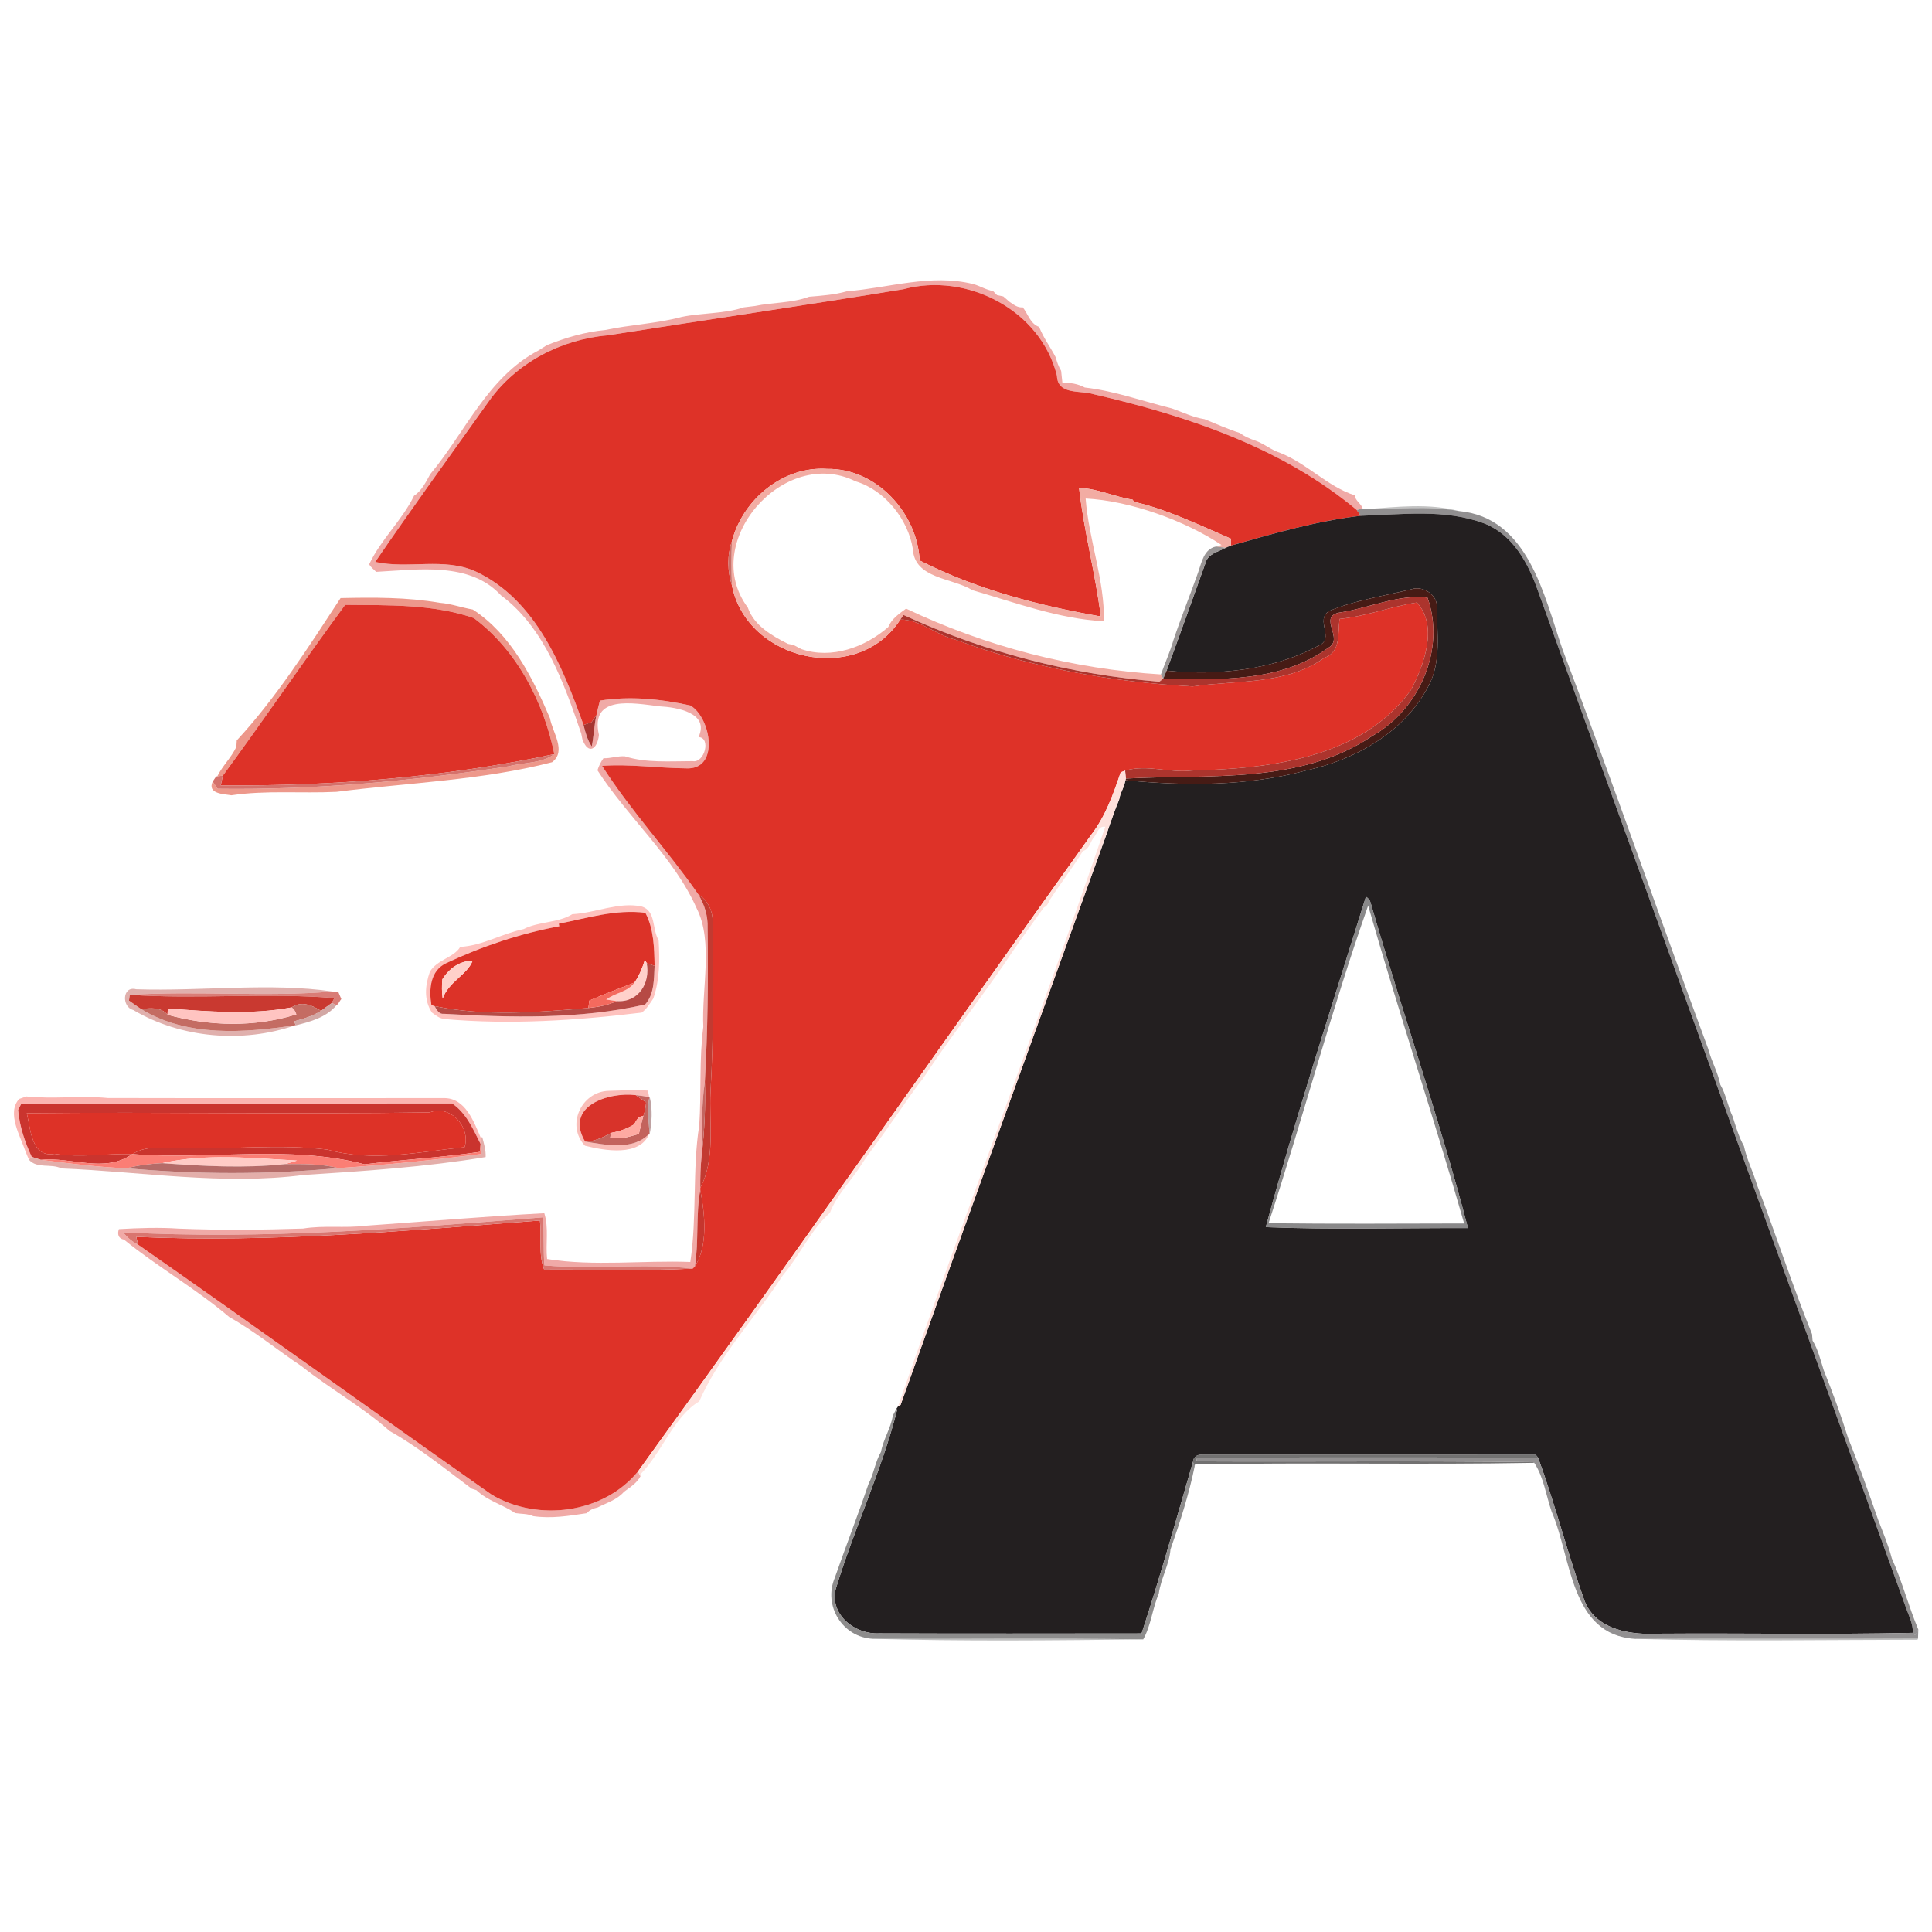 <?xml version="1.0" encoding="UTF-8" ?>
<!DOCTYPE svg PUBLIC "-//W3C//DTD SVG 1.1//EN" "http://www.w3.org/Graphics/SVG/1.1/DTD/svg11.dtd">
<svg width="710pt" height="710pt" viewBox="0 0 710 710" version="1.1" xmlns="http://www.w3.org/2000/svg">
<g id="#f0aaa7ff">
<path fill="#f0aaa7" opacity="1.00" d=" M 311.20 107.05 C 326.58 105.82 342.14 100.53 357.60 104.38 C 360.12 105.03 362.35 106.54 364.95 106.95 C 365.31 107.32 366.03 108.07 366.39 108.44 C 366.96 108.56 368.12 108.81 368.69 108.93 C 369.46 109.61 370.24 110.28 371.03 110.94 C 372.51 111.92 373.95 113.16 375.86 112.94 C 377.81 115.38 378.62 119.02 381.88 120.14 C 383.43 124.10 386.04 127.58 388.00 131.36 C 388.41 133.08 389.04 134.74 389.96 136.27 C 390.11 137.77 390.26 139.28 390.43 140.78 C 393.26 140.52 396.15 141.07 398.66 142.41 C 409.60 143.64 420.01 147.47 430.68 150.10 C 434.65 151.51 438.49 153.41 442.68 154.05 C 447.01 155.80 451.28 157.74 455.73 159.15 C 457.31 160.42 459.19 161.19 461.10 161.84 C 464.44 162.94 467.12 165.39 470.49 166.44 C 480.37 170.37 488.01 178.91 497.92 182.04 C 498.02 184.09 500.20 184.97 500.75 186.85 C 500.22 186.99 499.15 187.28 498.62 187.43 C 471.20 164.49 436.25 152.80 401.87 144.87 C 397.06 143.33 388.66 145.31 388.42 138.08 C 382.53 114.08 355.44 99.93 332.02 106.28 C 295.83 112.23 259.49 117.54 223.25 123.25 C 206.13 124.69 189.57 133.43 179.59 147.55 C 165.63 167.15 151.46 186.62 137.90 206.50 C 150.07 209.22 163.27 204.67 174.97 210.08 C 196.99 220.54 206.67 244.87 214.44 266.41 C 215.13 269.16 215.85 271.95 217.47 274.32 C 218.22 270.53 218.36 266.66 219.16 262.88 C 219.54 261.07 220.00 259.27 220.46 257.48 C 231.47 255.71 242.91 256.87 253.74 259.28 C 261.33 263.80 264.64 283.13 252.01 282.36 C 241.76 282.27 231.53 280.71 221.25 281.44 C 231.74 297.93 245.44 312.56 256.66 328.74 C 258.90 332.45 260.20 336.62 260.03 340.98 C 260.31 359.85 260.08 378.77 259.03 397.60 C 257.68 406.44 258.08 415.47 257.88 424.39 C 257.46 428.41 257.30 432.46 257.35 436.50 C 257.35 436.70 257.35 437.11 257.35 437.31 C 255.65 446.55 256.84 456.05 255.39 465.36 C 255.11 465.63 254.83 465.92 254.55 466.21 C 236.75 464.14 218.13 466.59 200.07 465.02 C 199.61 459.14 199.99 453.24 199.59 447.36 C 148.28 451.43 96.79 455.62 45.27 452.86 C 46.71 454.79 48.60 456.30 50.74 457.40 C 94.25 487.73 137.28 518.81 180.70 549.29 C 197.61 559.31 221.77 556.28 234.46 540.74 C 234.62 541.06 234.96 541.70 235.13 542.02 L 235.38 542.50 C 234.02 545.11 231.54 546.53 229.29 548.25 C 226.73 551.19 223.05 552.23 219.64 553.98 C 218.14 554.32 216.68 554.85 215.66 556.08 C 209.14 557.07 202.57 558.16 195.94 557.17 C 193.86 556.21 191.52 556.40 189.32 556.05 C 184.81 552.90 179.15 551.58 175.11 547.64 C 174.67 547.50 173.79 547.22 173.35 547.08 C 163.55 539.80 153.74 531.78 143.15 525.86 C 133.33 517.09 121.37 510.45 110.90 502.14 C 101.96 496.15 93.60 489.23 84.25 484.01 C 72.03 473.59 57.91 465.60 45.54 455.53 C 43.48 455.24 43.04 453.43 43.70 451.70 C 50.94 451.28 58.55 451.02 65.61 451.51 C 80.86 452.12 96.14 451.99 111.40 451.49 C 118.87 450.23 126.77 451.42 134.38 450.45 C 156.21 448.93 178.16 447.02 200.03 445.85 C 201.75 451.28 200.45 457.09 201.06 462.68 C 218.27 465.45 236.20 463.12 253.69 463.77 C 256.18 447.32 254.42 429.32 256.97 413.59 C 257.77 401.55 256.90 389.28 258.46 377.37 C 257.81 363.29 262.20 346.00 256.04 333.86 C 247.76 315.10 230.74 300.47 219.56 283.08 C 220.06 281.49 220.79 280.00 221.77 278.65 C 224.43 278.75 226.99 277.74 229.66 277.95 C 237.52 280.46 246.25 279.71 254.52 279.72 C 258.98 280.50 261.36 271.02 256.70 270.88 C 260.89 261.92 248.66 259.89 242.35 259.57 C 232.79 258.40 216.68 255.19 220.11 270.08 C 219.55 275.38 216.18 277.55 214.02 271.67 C 213.91 271.15 213.70 270.10 213.60 269.58 C 207.35 251.31 200.15 230.66 184.11 218.80 C 172.67 206.28 153.48 209.37 138.23 210.15 C 137.36 209.23 136.27 208.51 135.68 207.37 C 139.97 198.22 147.72 191.28 152.16 182.18 C 154.93 180.40 156.54 177.12 158.09 174.28 C 170.95 158.92 179.26 138.53 197.86 128.81 C 198.89 128.15 199.93 127.51 200.96 126.85 C 207.83 124.10 214.97 121.97 222.38 121.29 C 231.69 119.30 241.36 118.93 250.51 116.48 C 257.97 114.90 266.09 115.40 273.35 112.95 C 274.69 112.78 276.04 112.63 277.40 112.46 C 283.93 111.08 290.98 111.43 297.32 109.05 C 301.98 108.66 306.68 108.35 311.20 107.05 Z" />
</g>
<g id="#de3228ff">
<path fill="#de3228" opacity="1.00" d=" M 332.02 106.28 C 355.44 99.93 382.53 114.08 388.42 138.08 C 388.66 145.31 397.06 143.33 401.87 144.87 C 436.25 152.80 471.20 164.49 498.62 187.43 C 499.11 188.12 499.60 188.82 500.09 189.54 C 483.73 191.48 468.09 196.02 452.39 200.50 C 452.38 199.86 452.36 198.59 452.35 197.95 C 440.68 192.97 429.11 187.24 416.71 184.40 C 416.59 184.20 416.35 183.81 416.23 183.62 C 409.57 182.60 403.35 179.50 396.55 179.33 C 398.33 195.18 402.55 210.70 404.53 226.54 C 381.65 222.55 358.72 216.54 337.97 205.97 C 337.07 188.45 322.01 172.03 303.98 172.32 C 287.80 171.22 272.97 183.54 268.98 198.88 C 267.18 204.05 267.29 209.91 268.97 215.11 C 274.46 243.03 315.21 252.09 330.85 227.69 C 338.22 227.62 344.04 233.41 351.07 235.05 C 379.00 245.40 408.61 250.66 438.26 252.26 C 454.59 249.87 472.50 251.83 486.71 241.73 C 492.89 239.59 491.59 232.57 492.28 227.45 C 502.00 226.52 511.17 222.88 520.70 221.42 C 528.62 230.04 523.36 244.26 518.58 253.47 C 500.66 278.64 466.55 282.52 438.00 283.17 C 429.82 284.18 421.48 280.79 413.48 283.22 C 413.07 283.37 412.26 283.67 411.85 283.82 C 409.11 291.88 406.25 300.04 400.97 306.85 C 345.36 384.73 290.58 463.26 234.46 540.74 C 221.77 556.28 197.61 559.31 180.70 549.29 C 137.28 518.81 94.25 487.73 50.74 457.40 C 50.57 456.69 50.24 455.26 50.08 454.54 C 99.59 456.76 149.07 452.30 198.41 448.53 C 199.14 454.54 197.76 460.84 199.98 466.61 C 218.16 466.46 236.40 467.15 254.55 466.21 C 254.83 465.92 255.11 465.63 255.39 465.36 C 260.25 457.75 259.04 446.13 257.35 437.31 C 257.35 437.11 257.35 436.70 257.35 436.50 C 262.99 425.95 260.53 412.70 261.12 401.00 C 262.31 380.36 262.10 359.66 261.90 338.98 C 262.04 334.93 260.15 330.89 256.66 328.74 C 245.44 312.56 231.74 297.93 221.25 281.44 C 231.53 280.71 241.76 282.27 252.01 282.36 C 264.64 283.13 261.33 263.80 253.74 259.28 C 242.91 256.87 231.47 255.71 220.46 257.48 C 220.00 259.27 219.54 261.07 219.16 262.88 C 218.56 263.73 217.95 264.59 217.35 265.44 C 216.62 265.69 215.17 266.17 214.44 266.41 C 206.67 244.87 196.99 220.54 174.97 210.08 C 163.27 204.67 150.07 209.22 137.90 206.50 C 151.46 186.62 165.63 167.15 179.59 147.55 C 189.57 133.43 206.13 124.69 223.25 123.25 C 259.49 117.54 295.83 112.23 332.02 106.28 Z" />
</g>
<g id="#f2aca3ff">
<path fill="#f2aca3" opacity="1.00" d=" M 268.98 198.88 C 272.97 183.54 287.80 171.22 303.98 172.32 C 322.01 172.03 337.07 188.45 337.97 205.97 C 358.72 216.54 381.65 222.55 404.53 226.54 C 402.55 210.70 398.33 195.18 396.55 179.33 C 403.35 179.50 409.57 182.60 416.23 183.62 C 416.35 183.81 416.59 184.20 416.71 184.40 C 429.11 187.24 440.68 192.97 452.35 197.95 C 452.36 198.59 452.38 199.86 452.39 200.50 C 451.91 200.70 450.93 201.11 450.45 201.31 C 449.56 201.19 447.78 200.95 446.89 200.84 C 447.40 200.70 448.42 200.43 448.93 200.29 C 435.80 191.50 415.53 184.04 398.97 183.20 C 400.10 198.34 406.00 213.31 405.68 228.32 C 389.04 227.41 373.23 221.49 357.35 216.88 C 349.94 212.28 336.01 212.76 335.46 201.67 C 333.66 190.72 325.11 180.07 314.40 176.88 C 288.01 163.74 256.99 199.41 274.81 223.27 C 277.10 229.87 283.66 233.64 289.58 236.62 C 290.08 236.72 291.08 236.92 291.58 237.01 C 292.54 237.54 293.51 238.05 294.50 238.55 C 305.60 242.33 317.92 237.88 326.43 230.43 C 327.68 227.37 330.42 225.55 332.98 223.66 C 362.22 237.57 394.30 245.90 426.64 247.85 L 427.49 249.40 C 427.14 249.68 426.43 250.24 426.08 250.52 C 393.60 247.91 361.65 239.67 332.07 226.01 C 331.77 226.43 331.15 227.27 330.85 227.69 C 315.21 252.09 274.46 243.03 268.97 215.11 C 268.77 209.70 268.74 204.28 268.98 198.88 Z" />
</g>
<g id="#868485e8">
<path fill="#868485" opacity="0.91" d=" M 500.75 186.85 C 501.06 186.92 501.68 187.05 501.99 187.11 C 513.31 187.15 524.84 185.79 536.13 187.80 C 561.62 190.13 567.39 218.81 574.19 238.57 C 592.58 287.14 609.67 336.61 627.75 385.42 C 628.91 389.93 631.33 394.05 632.22 398.62 C 634.36 402.28 634.95 406.59 636.77 410.40 C 637.93 414.07 639.02 417.82 640.90 421.19 C 641.90 426.05 644.29 430.59 645.68 435.39 C 652.63 453.60 658.63 472.20 665.92 490.29 C 665.97 490.88 666.07 492.05 666.11 492.63 C 668.18 495.97 669.04 499.87 670.23 503.58 C 673.55 511.82 676.57 520.17 679.22 528.60 C 683.22 538.46 686.73 548.59 690.25 558.62 C 692.03 563.23 693.98 567.85 695.21 572.63 C 699.03 581.11 701.38 590.33 704.97 598.84 C 704.43 599.90 704.02 601.75 702.97 600.06 C 703.04 596.95 701.67 594.15 700.62 591.32 C 655.42 466.55 610.33 341.73 565.12 216.96 C 561.63 206.97 555.97 196.56 545.62 192.42 C 531.04 186.91 515.28 189.09 500.09 189.54 C 499.60 188.82 499.11 188.12 498.62 187.43 C 499.15 187.28 500.22 186.99 500.75 186.85 Z" />
</g>
<g id="#47464653">
<path fill="#474646" opacity="0.33" d=" M 501.99 187.11 C 513.30 186.30 525.04 184.84 536.13 187.80 C 524.84 185.79 513.31 187.15 501.99 187.11 Z" />
</g>
<g id="#231f20ff">
<path fill="#231f20" opacity="1.00" d=" M 500.09 189.54 C 515.28 189.09 531.04 186.91 545.62 192.42 C 555.97 196.56 561.63 206.97 565.12 216.96 C 610.33 341.73 655.42 466.55 700.62 591.32 C 701.67 594.15 703.04 596.95 702.97 600.06 C 672.01 600.77 640.99 600.14 610.01 600.37 C 599.81 600.93 586.72 599.23 582.36 588.44 C 576.08 571.04 571.59 552.99 565.22 535.63 C 565.01 535.38 564.58 534.87 564.37 534.62 C 523.56 534.56 482.75 534.62 441.95 534.60 C 440.22 534.32 438.49 535.37 438.41 537.21 C 432.31 558.28 426.36 579.45 419.53 600.29 C 387.35 600.31 355.17 600.39 322.99 600.25 C 314.23 600.68 304.82 593.42 307.14 583.93 C 313.85 561.80 324.16 540.14 329.71 518.04 L 329.39 517.78 C 329.55 517.55 329.87 517.08 330.03 516.84 C 330.26 516.71 330.72 516.44 330.95 516.31 C 356.02 446.15 381.53 376.14 406.82 306.06 C 407.19 305.02 407.54 303.98 407.87 302.94 C 408.96 299.96 409.97 296.94 411.22 294.03 C 411.36 293.49 411.63 292.40 411.76 291.86 C 412.51 290.20 413.23 288.52 413.60 286.74 C 435.72 288.87 458.42 288.96 480.00 283.14 C 498.21 279.17 516.19 269.05 525.01 252.01 C 529.81 243.04 527.98 232.64 528.07 222.94 C 528.12 218.41 522.75 215.10 518.62 216.55 C 508.57 219.03 498.07 220.55 488.52 224.50 C 483.00 227.88 490.92 234.81 484.37 237.37 C 467.69 246.31 447.37 248.34 428.71 246.47 C 433.56 233.35 438.25 220.17 442.98 207.00 C 443.82 203.48 447.69 202.79 450.45 201.31 C 450.93 201.11 451.91 200.70 452.39 200.50 C 468.09 196.02 483.73 191.48 500.09 189.54 M 501.97 329.54 C 489.39 369.88 476.20 410.35 465.17 450.98 C 489.88 451.95 514.71 451.23 539.47 451.32 C 529.05 411.29 515.28 371.78 503.74 331.90 C 503.50 330.87 502.91 330.09 501.97 329.54 Z" />
</g>
<g id="#cb7069ff">
<path fill="#cb7069" opacity="1.00" d=" M 268.97 215.11 C 267.29 209.91 267.18 204.05 268.98 198.88 C 268.74 204.28 268.77 209.70 268.97 215.11 Z" />
</g>
<g id="#949090f1">
<path fill="#949090" opacity="0.95" d=" M 440.28 210.42 C 441.57 206.79 442.39 201.74 446.89 200.84 C 447.78 200.95 449.56 201.19 450.45 201.31 C 447.69 202.79 443.82 203.48 442.98 207.00 C 438.25 220.17 433.56 233.35 428.71 246.47 C 428.32 247.45 427.92 248.41 427.51 249.38 L 427.49 249.40 L 426.64 247.85 C 428.12 243.66 429.98 239.60 431.21 235.32 C 434.02 226.94 437.33 218.75 440.28 210.42 Z" />
</g>
<g id="#461b15ff">
<path fill="#461b15" opacity="1.00" d=" M 518.62 216.55 C 522.75 215.10 528.12 218.41 528.07 222.94 C 527.98 232.64 529.81 243.04 525.01 252.01 C 516.19 269.05 498.21 279.17 480.00 283.14 C 458.42 288.96 435.72 288.87 413.60 286.74 L 413.73 286.11 C 443.61 284.47 477.70 288.43 504.37 270.42 C 521.65 260.69 531.36 238.47 524.59 219.62 C 513.96 218.25 502.70 223.64 491.93 225.17 C 484.42 226.94 494.13 234.81 488.09 238.09 C 470.86 250.69 447.90 249.91 427.51 249.38 C 427.92 248.41 428.32 247.45 428.71 246.47 C 447.37 248.34 467.69 246.31 484.37 237.37 C 490.92 234.81 483.00 227.88 488.52 224.50 C 498.07 220.55 508.57 219.03 518.62 216.55 Z" />
</g>
<g id="#ac342dff">
<path fill="#ac342d" opacity="1.00" d=" M 491.93 225.17 C 502.70 223.64 513.96 218.25 524.59 219.62 C 531.36 238.47 521.65 260.69 504.37 270.42 C 477.70 288.43 443.61 284.47 413.73 286.11 C 413.67 285.39 413.55 283.94 413.48 283.22 C 421.48 280.79 429.82 284.18 438.00 283.17 C 466.55 282.52 500.66 278.64 518.58 253.47 C 523.36 244.26 528.62 230.04 520.70 221.42 C 511.17 222.88 502.00 226.52 492.28 227.45 C 491.59 232.57 492.89 239.59 486.71 241.73 C 472.50 251.83 454.59 249.87 438.26 252.26 C 408.61 250.66 379.00 245.40 351.07 235.05 C 344.04 233.41 338.22 227.62 330.85 227.69 C 331.15 227.27 331.77 226.43 332.07 226.01 C 361.65 239.67 393.60 247.91 426.08 250.52 C 426.43 250.24 427.14 249.68 427.49 249.40 L 427.51 249.38 C 447.90 249.91 470.86 250.69 488.09 238.09 C 494.13 234.81 484.42 226.94 491.93 225.17 Z" />
</g>
<g id="#ed988bff">
<path fill="#ed988b" opacity="1.00" d=" M 125.16 219.79 C 137.30 219.52 149.71 219.46 161.61 221.53 C 165.75 221.84 169.68 223.30 173.75 224.00 C 187.73 233.07 195.70 248.93 202.11 263.94 C 202.99 269.12 208.32 276.03 202.88 280.11 C 177.09 286.78 149.98 287.64 123.69 290.99 C 110.80 291.63 97.73 290.35 85.01 292.26 C 82.19 291.81 76.05 291.70 78.17 287.21 C 78.77 288.09 79.37 288.98 79.97 289.87 C 115.80 290.36 151.60 287.03 186.99 281.60 C 192.52 280.12 198.94 280.67 203.71 277.14 C 199.82 258.06 189.95 238.91 174.11 227.12 C 159.06 221.95 142.62 222.43 126.85 222.27 C 111.57 242.96 97.14 264.30 81.91 285.03 L 79.86 285.30 C 81.77 281.40 85.04 278.39 86.86 274.46 C 86.89 273.87 86.97 272.69 87.01 272.10 C 101.24 256.75 113.32 237.90 125.16 219.79 Z" />
</g>
<g id="#dd3228ff">
<path fill="#dd3228" opacity="1.00" d=" M 81.91 285.03 C 97.14 264.30 111.57 242.96 126.85 222.27 C 142.62 222.43 159.06 221.95 174.11 227.12 C 189.95 238.91 199.82 258.06 203.71 277.14 C 163.49 285.65 122.21 288.96 81.13 288.63 C 81.39 287.42 81.65 286.22 81.91 285.03 Z" />
</g>
<g id="#a63430ff">
<path fill="#a63430" opacity="1.00" d=" M 217.35 265.44 C 217.95 264.59 218.56 263.73 219.16 262.88 C 218.36 266.66 218.22 270.53 217.47 274.32 C 215.85 271.95 215.13 269.16 214.44 266.41 C 215.17 266.17 216.62 265.69 217.35 265.44 Z" />
</g>
<g id="#d5716bfe">
<path fill="#d5716b" opacity="1.00" d=" M 81.13 288.63 C 122.21 288.96 163.49 285.65 203.71 277.14 C 198.94 280.67 192.52 280.12 186.99 281.60 C 151.60 287.03 115.80 290.36 79.97 289.87 C 79.37 288.98 78.77 288.09 78.17 287.21 C 78.59 286.59 79.00 285.98 79.42 285.36 C 79.53 285.35 79.75 285.32 79.86 285.30 L 81.91 285.03 C 81.65 286.22 81.39 287.42 81.13 288.63 Z" />
</g>
<g id="#fee0dbff">
<path fill="#fee0db" opacity="1.00" d=" M 411.85 283.82 C 412.26 283.67 413.07 283.37 413.48 283.22 C 413.55 283.94 413.67 285.39 413.73 286.11 L 413.60 286.74 C 413.23 288.52 412.51 290.20 411.76 291.86 C 411.63 292.40 411.36 293.49 411.22 294.03 C 409.97 296.94 408.96 299.96 407.87 302.94 C 407.54 303.98 407.19 305.02 406.82 306.06 C 381.53 376.14 356.02 446.15 330.95 516.31 C 330.72 516.44 330.26 516.71 330.03 516.84 C 354.70 445.67 381.84 375.21 406.17 303.84 C 403.74 303.50 403.33 305.92 402.28 307.35 C 400.65 309.09 400.51 312.03 397.95 312.78 C 394.24 318.86 389.80 324.52 385.94 330.50 C 385.27 331.56 384.99 333.00 383.65 333.44 C 378.58 340.44 373.53 347.46 368.76 354.67 C 359.05 368.76 348.48 382.17 339.08 396.54 C 338.24 397.54 337.46 398.60 336.67 399.64 C 333.25 404.27 330.13 409.11 326.71 413.74 C 323.57 418.53 319.84 422.90 316.74 427.73 C 312.96 433.77 307.50 439.07 304.99 445.71 C 298.04 451.87 293.81 461.47 287.73 468.63 C 277.68 484.15 264.35 498.14 256.96 515.01 C 247.49 520.61 243.27 533.95 235.13 542.02 C 234.96 541.70 234.62 541.06 234.46 540.74 C 290.58 463.26 345.36 384.73 400.97 306.85 C 406.25 300.04 409.11 291.88 411.85 283.82 Z" />
</g>
<g id="#c23a31ff">
<path fill="#c23a31" opacity="1.00" d=" M 256.66 328.74 C 260.15 330.89 262.04 334.93 261.90 338.98 C 262.10 359.66 262.31 380.36 261.12 401.00 C 260.53 412.70 262.99 425.95 257.35 436.50 C 257.30 432.46 257.46 428.41 257.88 424.39 C 258.92 415.57 259.32 406.47 259.03 397.60 C 260.08 378.77 260.31 359.85 260.03 340.98 C 260.20 336.62 258.90 332.45 256.66 328.74 Z" />
</g>
<g id="#747374d7">
<path fill="#747374" opacity="0.84" d=" M 501.97 329.54 C 502.91 330.09 503.50 330.87 503.74 331.90 C 515.28 371.78 529.05 411.29 539.47 451.32 C 514.71 451.23 489.88 451.95 465.17 450.98 C 476.20 410.35 489.39 369.88 501.97 329.54 M 466.19 449.53 C 490.14 449.82 514.11 449.67 538.07 449.62 C 526.86 410.50 513.99 371.89 502.79 332.81 C 489.37 370.94 478.84 410.84 466.19 449.53 Z" />
</g>
<g id="#fec2beff">
<path fill="#fec2be" opacity="1.00" d=" M 210.33 335.96 C 218.85 335.53 227.13 331.39 235.70 333.10 C 241.19 334.69 239.56 341.58 242.04 345.46 C 242.44 352.71 242.50 360.01 240.08 366.95 C 238.80 368.79 237.69 370.79 235.81 372.12 C 211.92 375.03 187.46 376.64 163.43 374.50 C 161.57 374.33 160.17 373.17 158.74 372.11 C 155.70 367.51 156.23 362.08 157.97 357.14 C 160.55 352.67 166.87 351.90 169.13 347.98 C 177.21 347.57 184.53 343.06 192.42 341.44 C 198.06 338.57 205.07 339.23 210.33 335.96 M 205.35 339.47 C 205.40 339.71 205.48 340.17 205.53 340.40 C 191.34 343.02 177.16 347.76 164.01 353.94 C 158.04 356.71 157.61 363.63 158.53 369.34 C 158.83 369.44 159.42 369.64 159.72 369.74 C 160.47 370.99 161.29 372.79 163.06 372.56 C 187.66 373.96 212.94 374.66 237.07 369.15 C 240.50 365.32 240.30 359.79 240.56 354.96 C 240.41 348.36 240.31 341.42 237.17 335.45 C 226.29 334.07 215.79 337.41 205.35 339.47 Z" />
</g>
<g id="#dc3228ff">
<path fill="#dc3228" opacity="1.00" d=" M 205.35 339.47 C 215.79 337.41 226.29 334.07 237.17 335.45 C 240.31 341.42 240.41 348.36 240.56 354.96 C 239.83 354.69 238.38 354.16 237.65 353.89 C 237.48 353.62 237.15 353.08 236.98 352.80 C 236.07 355.70 234.92 358.55 233.18 361.06 C 227.65 363.26 222.04 365.31 216.58 367.70 C 216.49 368.38 216.31 369.74 216.22 370.42 C 197.59 372.03 178.07 373.55 159.72 369.74 C 159.42 369.64 158.83 369.44 158.53 369.34 C 157.61 363.63 158.04 356.71 164.01 353.94 C 177.16 347.76 191.34 343.02 205.53 340.40 C 205.48 340.17 205.40 339.71 205.35 339.47 M 162.57 359.87 C 162.35 362.23 162.35 364.61 162.69 366.97 C 164.65 360.99 171.89 358.01 173.67 353.08 C 168.94 353.04 164.98 356.01 162.57 359.87 Z" />
</g>
<g id="#ffd1cbff">
<path fill="#ffd1cb" opacity="1.00" d=" M 236.98 352.80 C 237.15 353.08 237.48 353.62 237.65 353.89 C 239.10 361.20 234.65 368.52 226.63 367.89 C 225.67 367.75 223.74 367.47 222.78 367.33 C 226.03 364.84 230.69 364.59 233.18 361.06 C 234.92 358.55 236.07 355.70 236.98 352.80 Z" />
</g>
<g id="#ffd0caff">
<path fill="#ffd0ca" opacity="1.00" d=" M 162.57 359.87 C 164.98 356.01 168.94 353.04 173.67 353.08 C 171.89 358.01 164.65 360.99 162.69 366.97 C 162.35 364.61 162.35 362.23 162.57 359.87 Z" />
</g>
<g id="#b64a45ff">
<path fill="#b64a45" opacity="1.00" d=" M 237.65 353.89 C 238.38 354.16 239.83 354.69 240.56 354.96 C 240.30 359.79 240.50 365.32 237.07 369.15 C 212.94 374.66 187.66 373.96 163.06 372.56 C 161.29 372.79 160.47 370.99 159.72 369.74 C 178.07 373.55 197.59 372.03 216.22 370.42 C 219.79 370.04 223.36 369.43 226.63 367.89 C 234.65 368.52 239.10 361.20 237.65 353.89 Z" />
</g>
<g id="#f46a5eff">
<path fill="#f46a5e" opacity="1.00" d=" M 216.58 367.70 C 222.04 365.31 227.65 363.26 233.18 361.06 C 230.69 364.59 226.03 364.84 222.78 367.33 C 223.74 367.47 225.67 367.75 226.63 367.89 C 223.36 369.43 219.79 370.04 216.22 370.42 C 216.31 369.74 216.49 368.38 216.58 367.70 Z" />
</g>
<g id="#dda8a5e8">
<path fill="#dda8a5" opacity="0.91" d=" M 50.03 363.54 C 73.90 364.33 99.63 361.01 122.20 364.37 C 97.68 366.46 72.44 364.02 47.71 365.59 C 47.63 366.12 47.48 367.17 47.40 367.70 C 48.87 368.74 50.33 369.79 51.84 370.79 C 68.81 381.25 89.94 379.54 108.55 376.76 C 89.36 383.46 66.56 381.58 48.94 371.15 C 44.67 370.08 44.88 362.18 50.03 363.54 Z" />
</g>
<g id="#d87a74f9">
<path fill="#d87a74" opacity="0.98" d=" M 122.20 364.37 C 122.74 364.41 123.80 364.50 124.33 364.54 C 124.61 365.19 125.16 366.49 125.43 367.14 C 124.84 367.76 124.42 368.98 123.70 369.36 C 123.25 369.17 122.35 368.79 121.90 368.61 C 122.15 368.15 122.65 367.23 122.89 366.78 C 97.94 364.74 72.69 367.27 47.71 365.59 C 72.44 364.02 97.68 366.46 122.20 364.37 Z" />
</g>
<g id="#c93930ff">
<path fill="#c93930" opacity="1.00" d=" M 47.71 365.59 C 72.69 367.27 97.94 364.74 122.89 366.78 C 122.65 367.23 122.15 368.15 121.90 368.61 C 120.56 369.52 119.29 370.52 117.98 371.48 C 114.61 369.37 110.81 367.72 107.15 370.21 C 92.24 373.03 76.69 371.72 61.66 370.61 C 61.63 371.19 61.59 372.34 61.56 372.92 C 59.16 369.96 55.19 370.49 51.84 370.79 C 50.33 369.79 48.87 368.74 47.40 367.70 C 47.48 367.17 47.63 366.12 47.71 365.59 Z" />
</g>
<g id="#c46c63ff">
<path fill="#c46c63" opacity="1.00" d=" M 107.15 370.21 C 110.81 367.72 114.61 369.37 117.98 371.48 C 114.95 373.41 111.47 374.41 108.03 375.34 C 108.21 375.71 108.57 376.43 108.74 376.80 L 108.55 376.76 C 89.94 379.54 68.81 381.25 51.84 370.79 C 55.19 370.49 59.16 369.96 61.56 372.92 C 77.06 377.16 93.48 377.59 108.92 372.77 C 108.71 372.33 108.30 371.46 108.09 371.02 L 107.15 370.21 Z" />
</g>
<g id="#ca9894d8">
<path fill="#ca9894" opacity="0.85" d=" M 117.98 371.48 C 119.29 370.52 120.56 369.52 121.90 368.61 C 122.35 368.79 123.25 369.17 123.70 369.36 C 119.98 373.84 114.16 375.45 108.74 376.80 C 108.57 376.43 108.21 375.71 108.03 375.34 C 111.47 374.41 114.95 373.41 117.98 371.48 Z" />
</g>
<g id="#ffc4c1ff">
<path fill="#ffc4c1" opacity="1.00" d=" M 61.66 370.61 C 76.69 371.72 92.24 373.03 107.15 370.21 L 108.09 371.02 C 108.30 371.46 108.71 372.33 108.92 372.77 C 93.48 377.59 77.06 377.16 61.56 372.92 C 61.59 372.34 61.63 371.19 61.66 370.61 Z" />
</g>
<g id="#c36560ff">
<path fill="#c36560" opacity="1.00" d=" M 257.88 424.39 C 258.08 415.47 257.68 406.44 259.03 397.60 C 259.32 406.47 258.92 415.57 257.88 424.39 Z" />
</g>
<g id="#f9beb9ff">
<path fill="#f9beb9" opacity="1.00" d=" M 223.70 400.87 C 228.49 400.75 233.29 400.45 238.09 400.78 C 238.20 401.37 238.44 402.56 238.56 403.15 C 236.92 402.88 235.29 402.61 233.64 402.45 C 223.44 401.24 207.39 406.57 215.02 419.53 C 222.63 420.73 232.59 422.90 238.58 416.67 C 235.12 425.16 222.15 422.85 214.96 421.04 C 207.90 413.55 213.60 401.15 223.70 400.87 Z" />
</g>
<g id="#fbb5b1ff">
<path fill="#fbb5b1" opacity="1.00" d=" M 7.02 403.87 C 7.92 403.57 8.80 403.26 9.68 402.94 C 19.68 403.99 29.75 402.55 39.60 403.52 C 80.73 403.62 121.86 403.53 162.99 403.55 C 171.09 403.34 174.19 412.38 176.84 418.51 C 176.80 418.84 176.72 419.51 176.68 419.85 L 176.62 420.43 C 173.87 415.00 171.40 409.07 166.16 405.53 C 113.39 405.61 60.62 405.56 7.85 405.55 C 7.55 406.14 6.96 407.32 6.67 407.91 C 7.20 413.95 9.13 419.67 11.67 425.15 C 11.41 425.41 10.89 425.92 10.63 426.18 C 10.26 425.25 9.88 424.33 9.48 423.42 C 7.49 417.54 2.37 409.06 7.02 403.87 Z" />
</g>
<g id="#d8332aff">
<path fill="#d8332a" opacity="1.00" d=" M 215.02 419.53 C 207.39 406.57 223.44 401.24 233.64 402.45 C 234.89 403.35 236.16 404.24 237.44 405.12 C 237.31 406.84 237.00 408.55 236.41 410.18 C 234.49 410.11 233.86 411.86 233.04 413.21 C 230.50 414.76 227.69 415.78 224.76 416.28 C 221.68 417.88 218.65 419.50 215.02 419.53 Z" />
</g>
<g id="#c3635dfd">
<path fill="#c3635d" opacity="1.00" d=" M 233.64 402.45 C 235.29 402.61 236.92 402.88 238.56 403.15 L 238.74 402.96 C 237.53 407.51 238.54 412.38 238.71 417.04 C 238.68 416.95 238.61 416.76 238.58 416.67 C 232.59 422.90 222.63 420.73 215.02 419.53 C 218.65 419.50 221.68 417.88 224.76 416.28 C 224.63 416.70 224.37 417.53 224.23 417.95 C 227.80 419.01 231.35 417.64 234.77 416.72 C 235.32 414.54 235.79 412.33 236.41 410.18 C 237.00 408.55 237.31 406.84 237.44 405.12 C 236.16 404.24 234.89 403.35 233.64 402.45 Z" />
</g>
<g id="#a78080ba">
<path fill="#a78080" opacity="0.73" d=" M 238.71 417.04 C 238.54 412.38 237.53 407.51 238.74 402.96 C 239.86 407.58 239.59 412.40 238.71 417.04 Z" />
</g>
<g id="#ca342eff">
<path fill="#ca342e" opacity="1.00" d=" M 7.85 405.55 C 60.62 405.56 113.39 405.61 166.16 405.53 C 171.40 409.07 173.87 415.00 176.62 420.43 C 176.55 421.15 176.42 422.59 176.35 423.31 C 162.28 425.42 148.07 426.12 133.97 427.88 C 106.58 420.67 77.03 426.33 48.76 424.13 C 54.13 420.48 60.94 422.33 67.00 421.90 C 84.86 422.48 102.61 420.34 120.39 422.48 C 136.87 427.14 154.04 423.31 170.73 421.58 C 173.07 414.25 165.48 405.81 157.97 408.80 C 108.61 409.57 59.19 408.59 9.85 409.10 C 11.27 414.84 11.47 425.54 20.01 424.03 C 29.58 425.45 39.08 423.89 48.62 424.11 C 38.46 431.30 26.32 425.08 14.96 426.22 C 13.86 425.88 12.76 425.52 11.67 425.15 C 9.13 419.67 7.20 413.95 6.67 407.91 C 6.96 407.32 7.55 406.14 7.85 405.55 Z" />
</g>
<g id="#dd3227ff">
<path fill="#dd3227" opacity="1.00" d=" M 9.85 409.10 C 59.19 408.59 108.61 409.57 157.97 408.80 C 165.48 405.81 173.07 414.25 170.73 421.58 C 154.04 423.31 136.87 427.14 120.39 422.48 C 102.61 420.34 84.86 422.48 67.00 421.90 C 60.94 422.33 54.13 420.48 48.76 424.13 L 48.62 424.11 C 39.08 423.89 29.58 425.45 20.01 424.03 C 11.47 425.54 11.27 414.84 9.85 409.10 Z" />
</g>
<g id="#feaaa2ff">
<path fill="#feaaa2" opacity="1.00" d=" M 233.04 413.21 C 233.86 411.86 234.49 410.11 236.41 410.18 C 235.79 412.33 235.32 414.54 234.77 416.72 C 231.35 417.64 227.80 419.01 224.23 417.95 C 224.37 417.53 224.63 416.70 224.76 416.28 C 227.69 415.78 230.50 414.76 233.04 413.21 Z" />
</g>
<g id="#e2aaa6f2">
<path fill="#e2aaa6" opacity="0.95" d=" M 176.84 418.51 L 177.19 417.75 C 177.83 420.18 178.59 422.66 178.47 425.21 C 156.57 428.84 133.96 430.37 111.64 431.79 C 82.03 435.64 51.95 430.56 22.55 429.39 C 18.74 427.46 13.69 429.65 10.63 426.18 C 10.89 425.92 11.41 425.41 11.67 425.15 C 12.76 425.52 13.86 425.88 14.96 426.22 C 25.46 427.56 35.97 428.95 46.56 429.32 C 72.47 431.67 98.49 431.67 124.41 429.26 C 141.87 428.14 159.30 426.30 176.66 424.12 C 176.64 422.69 176.65 421.27 176.68 419.85 C 176.72 419.51 176.80 418.84 176.84 418.51 Z" />
</g>
<g id="#fb7e75ff">
<path fill="#fb7e75" opacity="1.00" d=" M 176.62 420.43 L 176.68 419.85 C 176.65 421.27 176.64 422.69 176.66 424.12 C 159.30 426.30 141.87 428.14 124.41 429.26 C 117.96 427.67 111.31 427.73 104.73 427.80 C 106.20 427.40 107.67 426.95 109.13 426.50 C 92.81 425.61 75.49 423.83 59.61 427.45 C 55.21 427.68 50.83 428.22 46.56 429.32 C 35.97 428.95 25.46 427.56 14.96 426.22 C 26.32 425.08 38.46 431.30 48.62 424.11 L 48.76 424.13 C 77.03 426.33 106.58 420.67 133.97 427.88 C 148.07 426.12 162.28 425.42 176.35 423.31 C 176.42 422.59 176.55 421.15 176.62 420.43 Z" />
</g>
<g id="#ffcbc6ff">
<path fill="#ffcbc6" opacity="1.00" d=" M 59.61 427.45 C 75.49 423.83 92.81 425.61 109.13 426.50 C 107.67 426.95 106.20 427.40 104.73 427.80 C 89.73 429.40 74.60 428.54 59.61 427.45 Z" />
</g>
<g id="#b56b68ff">
<path fill="#b56b68" opacity="1.00" d=" M 46.56 429.32 C 50.83 428.22 55.21 427.68 59.61 427.45 C 74.60 428.54 89.73 429.40 104.73 427.80 C 111.31 427.73 117.96 427.67 124.41 429.26 C 98.49 431.67 72.47 431.67 46.56 429.32 Z" />
</g>
<g id="#c6362eff">
<path fill="#c6362e" opacity="1.00" d=" M 255.39 465.36 C 256.84 456.05 255.65 446.55 257.35 437.31 C 259.04 446.13 260.25 457.75 255.39 465.36 Z" />
</g>
<g id="#d9756fff">
<path fill="#d9756f" opacity="1.00" d=" M 45.27 452.86 C 96.79 455.62 148.28 451.43 199.59 447.36 C 199.99 453.24 199.61 459.14 200.07 465.02 C 218.13 466.59 236.75 464.14 254.55 466.21 C 236.40 467.15 218.16 466.46 199.98 466.61 C 197.76 460.84 199.14 454.54 198.41 448.53 C 149.07 452.30 99.59 456.76 50.08 454.54 C 50.24 455.26 50.57 456.69 50.74 457.40 C 48.60 456.30 46.71 454.79 45.27 452.86 Z" />
</g>
<g id="#888787f1">
<path fill="#888787" opacity="0.95" d=" M 329.39 517.78 L 329.71 518.04 C 324.16 540.14 313.85 561.80 307.14 583.93 C 304.82 593.42 314.23 600.68 322.99 600.25 C 355.17 600.39 387.35 600.31 419.53 600.29 C 426.36 579.45 432.31 558.28 438.41 537.21 C 438.56 537.64 438.88 538.48 439.03 538.91 C 436.97 549.09 433.61 559.50 430.15 569.41 C 429.70 575.05 426.59 580.10 425.85 585.67 C 423.49 591.10 423.05 597.23 420.13 602.47 C 387.05 601.93 353.95 602.34 320.87 602.26 C 309.62 601.77 302.46 590.10 306.77 579.85 C 310.80 568.33 315.27 556.84 319.19 545.29 C 321.14 541.54 321.63 537.20 323.76 533.55 C 324.59 528.93 327.39 524.86 328.10 520.22 C 328.42 519.61 329.06 518.39 329.39 517.78 Z" />
</g>
<g id="#525050ce">
<path fill="#525050" opacity="0.81" d=" M 438.41 537.21 C 438.49 535.37 440.22 534.32 441.95 534.60 C 482.75 534.62 523.56 534.56 564.37 534.62 C 564.58 534.87 565.01 535.38 565.22 535.63 C 523.32 535.64 481.42 535.53 439.52 535.70 L 439.87 537.03 C 481.09 537.25 522.40 536.76 563.59 537.34 L 563.82 537.58 C 522.33 538.34 480.68 537.39 439.15 538.16 L 439.03 538.91 C 438.88 538.48 438.56 537.64 438.41 537.21 Z" />
</g>
<g id="#8f8d8ef8">
<path fill="#8f8d8e" opacity="0.97" d=" M 439.52 535.70 C 481.42 535.53 523.32 535.64 565.22 535.63 C 571.59 552.99 576.08 571.04 582.36 588.44 C 586.72 599.23 599.81 600.93 610.01 600.37 C 640.99 600.14 672.01 600.77 702.97 600.06 C 704.02 601.75 704.43 599.90 704.97 598.84 C 704.94 599.67 704.89 601.33 704.86 602.17 C 670.19 602.35 635.52 602.11 600.85 602.28 C 576.92 600.79 577.56 572.32 570.23 555.56 C 568.16 549.57 567.29 542.79 563.82 537.58 L 563.59 537.34 C 522.40 536.76 481.09 537.25 439.87 537.03 L 439.52 535.70 Z" />
</g>
<g id="#5252525f">
<path fill="#525252" opacity="0.37" d=" M 320.87 602.26 C 353.95 602.34 387.05 601.93 420.13 602.47 C 387.10 602.85 353.81 603.20 320.87 602.26 Z" />
</g>
<g id="#5050505d">
<path fill="#505050" opacity="0.36" d=" M 600.85 602.28 C 635.52 602.11 670.19 602.35 704.86 602.17 L 704.68 602.60 C 670.09 602.63 635.35 603.26 600.85 602.28 Z" />
</g>
</svg>
